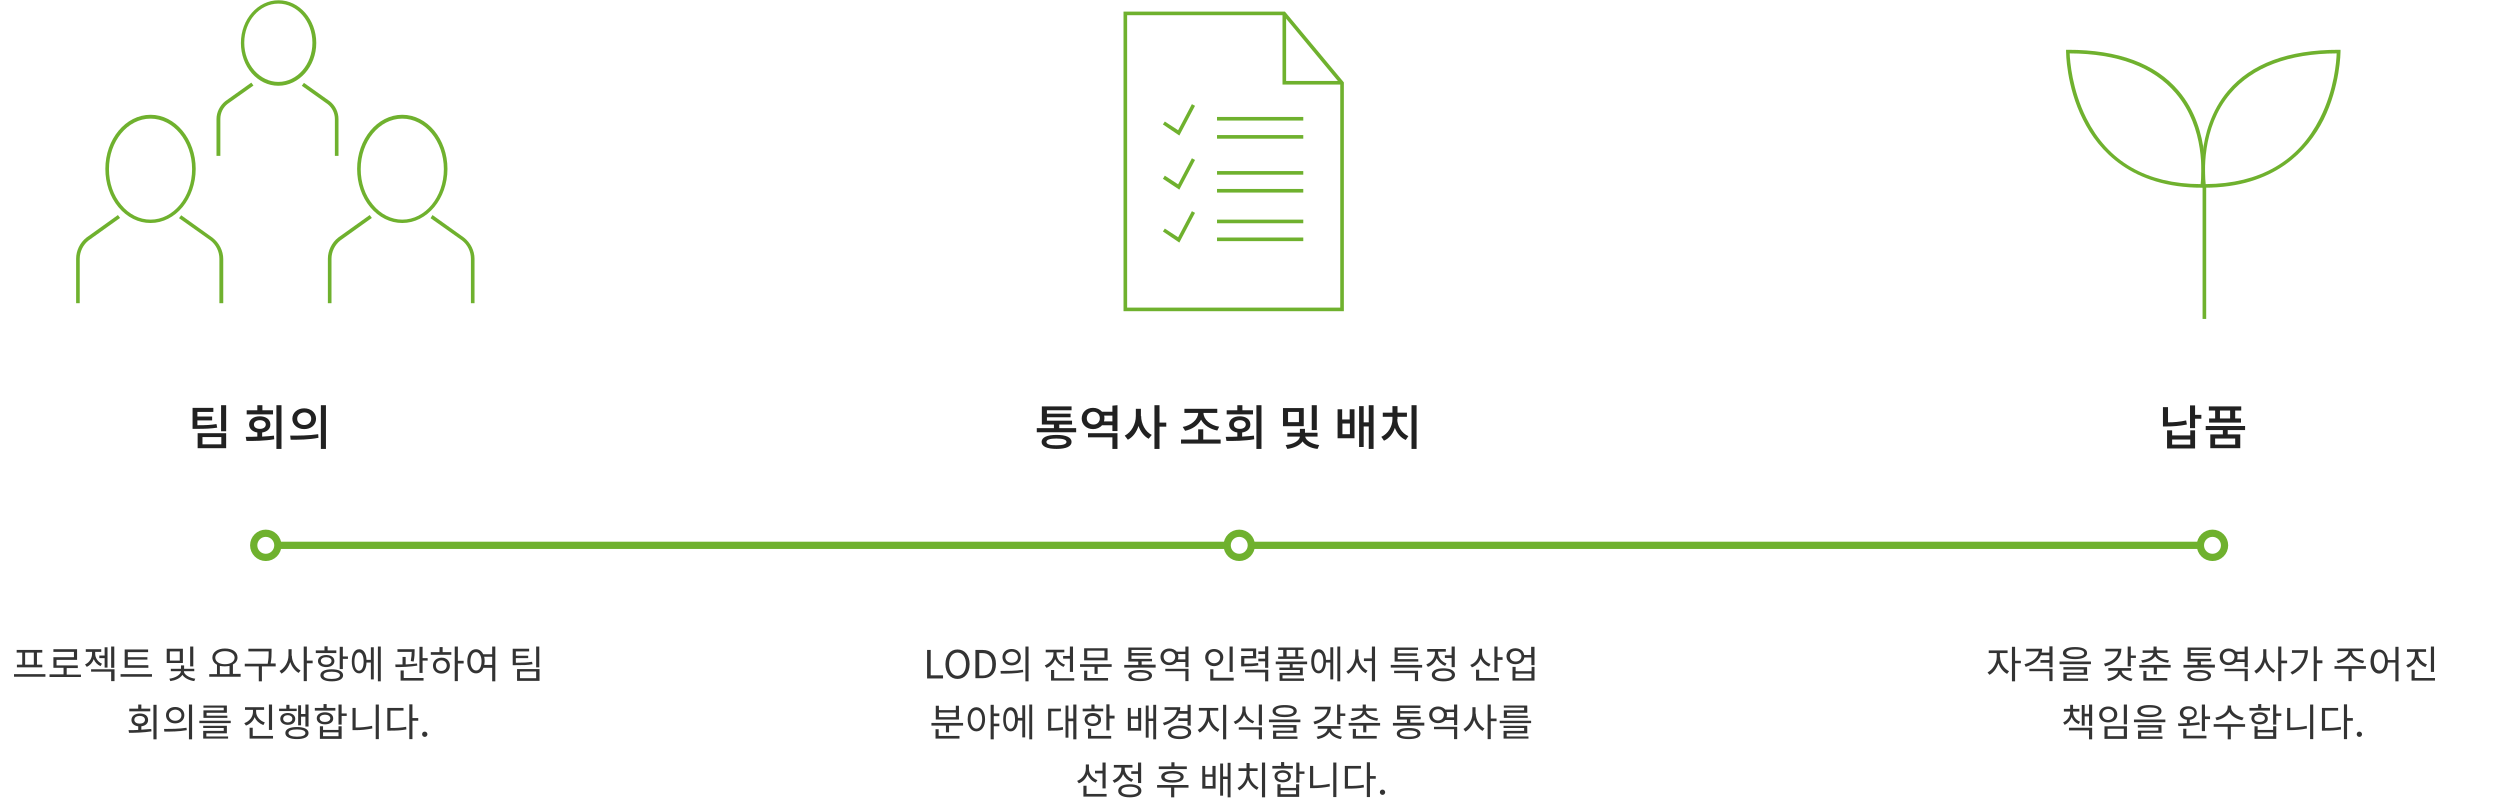 <?xml version="1.0" encoding="UTF-8"?> <!-- Generator: Adobe Illustrator 24.0.3, SVG Export Plug-In . SVG Version: 6.00 Build 0) --> <svg xmlns="http://www.w3.org/2000/svg" xmlns:xlink="http://www.w3.org/1999/xlink" version="1.1" id="Layer_1" x="0px" y="0px" viewBox="0 0 1034.7 334.5" style="enable-background:new 0 0 1034.7 334.5;" xml:space="preserve"> <style type="text/css"> .st0{fill:none;} .st1{fill:#CDCDCD;} .st2{fill:#57B200;} .st3{fill:#212121;} .st4{fill:#9A9B9B;} .st5{fill:#333333;} .st6{fill:none;stroke:#858585;stroke-width:0.5;stroke-miterlimit:10;} .st7{fill:#FFFFFF;} .st8{fill:#6FB12E;} .st9{fill:none;stroke:#6FB12E;stroke-width:3;stroke-miterlimit:10;} </style> <g> <path class="st8" d="M62.3,92.3c-5,0-9.7-2.3-13.3-6.6c-3.5-4.2-5.4-9.8-5.4-15.8c0-12.3,8.4-22.4,18.7-22.4S81,57.6,81,69.9 S72.7,92.3,62.3,92.3z M62.3,49.1c-9.5,0-17.2,9.4-17.2,20.9c0,5.6,1.8,10.9,5.1,14.8c3.2,3.9,7.5,6.1,12.1,6.1 c9.5,0,17.2-9.4,17.2-20.9S71.8,49.1,62.3,49.1z"></path> <path class="st8" d="M33,125.5h-1.5v-18.4c0-3.4,1.6-6.7,4.3-8.8l13-9.3l0.9,1.2l-13,9.3c-2.3,1.8-3.7,4.7-3.7,7.6V125.5z"></path> <path class="st8" d="M92.3,125.5h-1.5v-18.4c0-3-1.4-5.8-3.7-7.6l-13-9.2l0.9-1.2l13,9.3c2.7,2.1,4.4,5.4,4.4,8.8V125.5z"></path> <path class="st8" d="M166.5,92.3c-5,0-9.7-2.3-13.3-6.6c-3.5-4.2-5.4-9.8-5.4-15.8c0-12.3,8.4-22.4,18.7-22.4 c10.3,0,18.7,10,18.7,22.4S176.8,92.3,166.5,92.3z M166.5,49.1c-9.5,0-17.2,9.4-17.2,20.9c0,5.6,1.8,10.9,5.1,14.8 c3.2,3.9,7.6,6.1,12.1,6.1c9.5,0,17.2-9.4,17.2-20.9S176,49.1,166.5,49.1z"></path> <path class="st8" d="M137.2,125.5h-1.5v-18.4c0-3.4,1.6-6.7,4.3-8.8l13-9.3l0.9,1.2l-13,9.3c-2.3,1.8-3.7,4.7-3.7,7.6V125.5z"></path> <path class="st8" d="M196.4,125.5h-1.5v-18.4c0-3-1.4-5.8-3.7-7.6l-13-9.2L179,89l13,9.3c2.7,2.1,4.4,5.4,4.4,8.8V125.5z"></path> <path class="st8" d="M115.2,35.5c-4.2,0-8.1-1.9-11-5.2c-2.9-3.3-4.5-7.8-4.5-12.5c0-9.8,7-17.7,15.6-17.7c8.6,0,15.6,8,15.6,17.7 S123.8,35.5,115.2,35.5z M115.2,1.5c-7.8,0-14.1,7.3-14.1,16.2c0,4.4,1.5,8.4,4.2,11.5c2.7,3,6.2,4.7,9.9,4.7 c7.8,0,14.1-7.3,14.1-16.2S123,1.5,115.2,1.5z"></path> <path class="st8" d="M91.1,64.5h-1.5V49.3c0-2.9,1.4-5.6,3.6-7.4l10.8-7.7l0.9,1.2l-10.7,7.6c-1.9,1.5-3,3.8-3,6.2V64.5z"></path> <path class="st8" d="M140.1,64.5h-1.5V49.3c0-2.4-1.1-4.7-3-6.2l-10.7-7.6l0.9-1.2l10.7,7.6c2.3,1.8,3.6,4.5,3.6,7.4V64.5z"></path> </g> <g> <g> <path class="st3" d="M89.9,177c-2.6,0.4-4.8,0.5-8.7,0.5h-1.5v-8.7h8.6v1.7h-6.6v1.9h6.1v1.6h-6.1v2c3.5,0,5.5-0.1,7.9-0.5 L89.9,177z M81.8,179.3h11.8v6.2H81.8V179.3z M83.8,183.9h7.8v-3h-7.8V183.9z M93.6,167.7v10.8h-2.1v-10.8H93.6z"></path> <path class="st3" d="M108.6,180.7c1.6-0.1,3.3-0.2,4.8-0.4l0.1,1.5c-4,0.7-8.3,0.7-11.5,0.7l-0.3-1.7c1.4,0,3.1,0,4.8-0.1V179 c-2-0.3-3.4-1.6-3.4-3.3c0-2,1.8-3.4,4.4-3.4c2.6,0,4.4,1.3,4.4,3.4c0,1.8-1.3,3-3.4,3.3V180.7z M113,171.5h-10.9v-1.7h4.4v-2.1 h2.1v2.1h4.4V171.5z M107.6,177.5c1.4,0,2.4-0.7,2.4-1.8c0-1.1-1-1.8-2.4-1.8c-1.5,0-2.5,0.7-2.5,1.8 C105.1,176.9,106.1,177.5,107.6,177.5z M116.5,167.7v18.1h-2.1v-18.1H116.5z"></path> <path class="st3" d="M120.1,180.3c3.2,0,7.7,0,11.6-0.6l0.1,1.5c-4,0.8-8.3,0.8-11.5,0.8L120.1,180.3z M130.8,173.3 c0,2.6-2.1,4.3-4.9,4.3s-4.9-1.8-4.9-4.3s2.1-4.3,4.9-4.3S130.8,170.8,130.8,173.3z M123,173.3c0,1.6,1.2,2.6,2.9,2.6 c1.7,0,2.9-1,2.9-2.6c0-1.6-1.2-2.6-2.9-2.6C124.2,170.8,123,171.8,123,173.3z M134.9,167.7v18.1h-2.1v-18.1H134.9z"></path> </g> </g> <circle class="st9" cx="110" cy="225.7" r="5"></circle> <circle class="st9" cx="512.9" cy="225.7" r="5"></circle> <line class="st9" x1="115" y1="225.7" x2="507.9" y2="225.7"></line> <circle class="st9" cx="915.7" cy="225.7" r="5"></circle> <line class="st9" x1="517.8" y1="225.7" x2="910.7" y2="225.7"></line> <g> <path class="st8" d="M556.2,128.8H465V4.8h66.8l24.4,29.3V128.8z M466.5,127.3h88.2V34.7L531.1,6.3h-64.6V127.3z"></path> <polygon class="st8" points="555.5,35 530.8,35 530.8,5.6 532.3,5.6 532.3,33.5 555.5,33.5 "></polygon> <g> <rect x="503.7" y="48.4" class="st8" width="35.7" height="1.5"></rect> <rect x="503.7" y="55.9" class="st8" width="35.7" height="1.5"></rect> <rect x="503.7" y="70.8" class="st8" width="35.7" height="1.5"></rect> <rect x="503.7" y="78.2" class="st8" width="35.7" height="1.5"></rect> <rect x="503.7" y="90.9" class="st8" width="35.7" height="1.5"></rect> <rect x="503.7" y="98.3" class="st8" width="35.7" height="1.5"></rect> </g> <polygon class="st8" points="488.1,56.1 481.3,51.5 482.1,50.3 487.6,53.9 493.3,43.1 494.6,43.8 "></polygon> <polygon class="st8" points="488.1,78.5 481.3,74 482.1,72.7 487.6,76.3 493.3,65.5 494.6,66.2 "></polygon> <polygon class="st8" points="488.1,100.4 481.3,95.8 482.1,94.6 487.6,98.2 493.3,87.4 494.6,88.1 "></polygon> </g> <g> <g> <path class="st5" d="M18.8,279v1.1h-13V279H18.8z M9.1,270.1H6.9V269h10.6v1.1h-2.2v5h2.2v1.1H7v-1.1h2.2V270.1z M14,270.1h-3.6v5 H14V270.1z"></path> <path class="st5" d="M33.5,279.1v1.1h-13v-1.1h5.8v-2.7h-4.2V272h8.5v-2.2h-8.5v-1.1h9.8v4.4h-8.5v2.3h8.8v1.1h-4.6v2.7H33.5z"></path> <path class="st5" d="M41.6,275.7c-1.3-0.6-2.3-1.6-2.8-2.9c-0.5,1.4-1.5,2.6-2.9,3.2l-0.7-1c1.9-0.8,2.9-2.7,2.9-4.4v-0.8h-2.6 v-1.1h6.4v1.1h-2.5v0.8c0,1.6,1,3.3,2.8,4.1L41.6,275.7z M37.7,277h9.7v4.9H46v-3.9h-8.3V277z M43.3,271.3v-3.4h1.2v8.4h-1.2v-3.9 h-2.2v-1.1H43.3z M47.3,267.6v8.8h-1.3v-8.8H47.3z"></path> <path class="st5" d="M62.9,279v1.1h-13V279H62.9z M61.5,276.4h-9.9v-7.6h9.7v1.1h-8.4v2.1H61v1h-8.1v2.3h8.5V276.4z"></path> <path class="st5" d="M75.7,274.4H69v-5.9h6.7V274.4z M76.1,277.8c0,1.4,2.3,2.8,4.7,3.1l-0.4,1c-2.2-0.3-4.1-1.3-4.9-2.6 c-0.9,1.4-2.8,2.3-5,2.6l-0.4-1c2.4-0.3,4.7-1.6,4.8-3.1h-4.2v-1h4.2v-1.4h1.3v1.4h4.2v1H76.1z M74.4,269.6h-4.1v3.8h4.1V269.6z M80,275.8h-1.3v-8.2H80V275.8z"></path> <path class="st5" d="M99.6,279v1.1h-13V279h3.2v-3.9c-1.2-0.6-1.9-1.7-1.9-3c0-2.2,2.2-3.7,5.2-3.7c3.1,0,5.2,1.4,5.2,3.7 c0,1.3-0.7,2.3-1.9,2.9v3.9H99.6z M89.1,272.2c0,1.6,1.6,2.7,4,2.7s4-1.1,4-2.7c0-1.6-1.7-2.7-4-2.7S89.1,270.6,89.1,272.2z M91,279h4v-3.4c-0.6,0.1-1.3,0.2-2,0.2c-0.7,0-1.4-0.1-2-0.2V279z"></path> <path class="st5" d="M114.3,275.8h-5.9v6.2h-1.3v-6.2h-5.8v-1.1h9.5c0.4-2.1,0.4-3.6,0.4-4.9v-0.2h-8.4v-1.1h9.6v1.2 c0,1.3,0,2.9-0.4,4.9h2.1V275.8z"></path> <path class="st5" d="M120.8,271.4c0,2.5,1.6,5.1,3.6,6.1l-0.8,1c-1.5-0.8-2.8-2.5-3.5-4.5c-0.6,2.1-2,3.9-3.6,4.8l-0.8-1.1 c2.1-1.1,3.7-3.8,3.7-6.4v-2.6h1.3V271.4z M129.4,274.5H127v7.4h-1.3v-14.3h1.3v5.8h2.4V274.5z"></path> <path class="st5" d="M139.2,270.3h-8.5v-1.1h3.6v-1.7h1.3v1.7h3.6V270.3z M135,276.1c-2,0-3.4-1-3.4-2.5c0-1.5,1.4-2.5,3.4-2.5 s3.4,1,3.4,2.5C138.4,275.1,137,276.1,135,276.1z M142,279.5c0,1.6-1.8,2.5-4.7,2.5c-2.9,0-4.7-0.9-4.7-2.5c0-1.6,1.8-2.5,4.7-2.5 C140.2,277,142,277.9,142,279.5z M135,275.1c1.3,0,2.2-0.6,2.2-1.6c0-0.9-0.9-1.5-2.2-1.5c-1.3,0-2.2,0.6-2.2,1.5 C132.8,274.5,133.7,275.1,135,275.1z M140.7,279.5c0-0.9-1.3-1.5-3.4-1.5s-3.4,0.5-3.4,1.5s1.3,1.5,3.4,1.5 S140.7,280.4,140.7,279.5z M144,271.6v1.1h-2.1v4.2h-1.3v-9.2h1.3v4H144z"></path> <path class="st5" d="M153.5,267.9h1.2v13.3h-1.2v-7h-1.8c-0.1,2.8-1.3,4.5-3,4.5c-1.9,0-3.1-1.9-3.1-5c0-3.1,1.2-5,3.1-5 c1.7,0,2.9,1.7,3,4.4h1.8V267.9z M150.5,273.8c0-2.3-0.7-3.8-1.9-3.8c-1.2,0-1.9,1.5-1.9,3.8c0,2.4,0.7,3.8,1.9,3.8 C149.8,277.6,150.5,276.1,150.5,273.8z M157.6,267.6V282h-1.2v-14.4H157.6z"></path> <path class="st5" d="M172.7,275.5c-3,0.5-6.4,0.6-9,0.6l-0.1-1.1c0.9,0,2,0,3,0v-3.1h1.3v3.1c1.6-0.1,3.2-0.2,4.7-0.4L172.7,275.5 z M170,273.6c0.3-1.6,0.4-2.9,0.4-3.8h-5.9v-1.1h7.1v0.8c0,0.9,0,2.4-0.4,4.3L170,273.6z M167.1,280.6h8.2v1.1h-9.5v-4.2h1.3 V280.6z M177,272.3v1.1h-2.1v5.1h-1.3v-10.8h1.3v4.7H177z"></path> <path class="st5" d="M183.3,269.9h3.5v1.1h-8.5v-1.1h3.6v-2.1h1.3V269.9z M186.2,275.5c0,2-1.5,3.3-3.5,3.3c-2,0-3.5-1.3-3.5-3.3 c0-1.9,1.5-3.3,3.5-3.3C184.7,272.1,186.2,273.5,186.2,275.5z M184.9,275.5c0-1.3-0.9-2.2-2.3-2.2c-1.3,0-2.2,0.9-2.2,2.2 c0,1.3,0.9,2.2,2.2,2.2C184,277.7,184.9,276.7,184.9,275.5z M191.9,274.6h-2.4v7.3h-1.3v-14.3h1.3v5.9h2.4V274.6z"></path> <path class="st5" d="M205,267.6V282h-1.3v-5.6h-3.6c-0.6,1.5-1.7,2.3-3.1,2.3c-2.1,0-3.6-2-3.6-5c0-3.1,1.5-5,3.6-5 c1.3,0,2.4,0.8,3,2.1h3.7v-3.2H205z M199.3,273.7c0-2.3-1-3.8-2.3-3.8c-1.4,0-2.3,1.5-2.3,3.8c0,2.3,1,3.8,2.3,3.8 C198.4,277.6,199.3,276,199.3,273.7z M203.7,275.3v-3.5h-3.3c0.1,0.6,0.2,1.2,0.2,1.8c0,0.6-0.1,1.1-0.2,1.6H203.7z"></path> <path class="st5" d="M220.4,274.9c-2.1,0.4-3.8,0.4-7,0.4h-1.2v-6.8h6.8v1.1h-5.5v1.8h5.1v1h-5.1v1.9c3,0,4.7-0.1,6.7-0.4 L220.4,274.9z M214,276.9h9.3v4.9H214V276.9z M215.2,280.7h6.7v-2.8h-6.7V280.7z M223.2,267.6v8.6h-1.3v-8.6H223.2z"></path> <path class="st5" d="M58.5,302c1.4-0.1,2.8-0.2,4.1-0.3l0.1,1c-3.2,0.5-6.7,0.6-9.3,0.6l-0.2-1.1c1.2,0,2.6,0,4-0.1v-1.5 c-1.7-0.2-2.8-1.2-2.8-2.6c0-1.6,1.4-2.7,3.5-2.7s3.4,1,3.4,2.7c0,1.4-1.1,2.4-2.8,2.6V302z M62.2,294.4h-8.7v-1.1h3.7v-1.7h1.3 v1.7h3.7V294.4z M57.8,299.5c1.3,0,2.2-0.6,2.2-1.6c0-1-0.9-1.6-2.2-1.6c-1.3,0-2.2,0.6-2.2,1.6C55.6,298.9,56.5,299.5,57.8,299.5 z M64.8,291.6V306h-1.3v-14.3H64.8z"></path> <path class="st5" d="M67.9,301.7c2.6,0,6.2,0,9.3-0.5l0.1,1c-3.2,0.6-6.7,0.6-9.3,0.6L67.9,301.7z M76.3,296c0,2-1.6,3.4-3.8,3.4 c-2.2,0-3.8-1.4-3.8-3.4c0-2,1.6-3.4,3.8-3.4C74.7,292.6,76.3,294,76.3,296z M69.9,296c0,1.3,1.1,2.3,2.6,2.3 c1.5,0,2.6-0.9,2.6-2.3c0-1.3-1.1-2.3-2.6-2.3C71,293.8,69.9,294.7,69.9,296z M79.5,291.6V306h-1.3v-14.4H79.5z"></path> <path class="st5" d="M95.5,298.3v1h-13v-1H95.5z M85.4,304.8h9v0.9H84.1v-3.2h8.5v-1.2h-8.5v-0.9h9.8v3.1h-8.5V304.8z M92.6,292.9 h-8.4V292h9.7v3h-8.4v1.2h8.6v0.9h-9.9v-3.1h8.4V292.9z"></path> <path class="st5" d="M109,300.1c-1.6-0.6-3-1.8-3.6-3.3c-0.6,1.6-1.9,2.9-3.6,3.5l-0.7-1c2.2-0.8,3.6-2.6,3.6-4.7v-0.8h-3.3v-1.1 h7.9v1.1H106v0.8c0,1.9,1.5,3.7,3.6,4.4L109,300.1z M113,304.6v1.1h-9.7v-4.5h1.3v3.4H113z M112.6,302.1h-1.3v-10.5h1.3V302.1z"></path> <path class="st5" d="M122.8,294.3h-7.3v-1h3v-1.6h1.3v1.6h3V294.3z M119.1,300c-1.8,0-3.1-1-3.1-2.5c0-1.5,1.3-2.4,3.1-2.4 s3.1,1,3.1,2.4C122.2,299.1,120.9,300,119.1,300z M119.1,299c1.1,0,1.9-0.6,1.9-1.5c0-0.9-0.8-1.5-1.9-1.5c-1.1,0-1.9,0.6-1.9,1.5 C117.2,298.4,118,299,119.1,299z M127.7,303.4c0,1.6-1.8,2.5-4.8,2.5s-4.8-0.9-4.8-2.5c0-1.6,1.8-2.5,4.8-2.5 S127.7,301.8,127.7,303.4z M126.4,303.4c0-1-1.3-1.5-3.5-1.5c-2.2,0-3.5,0.5-3.5,1.5c0,0.9,1.3,1.5,3.5,1.5 C125.1,304.9,126.4,304.4,126.4,303.4z M124.6,300.2h-1.2v-8.3h1.2v3.6h1.8v-3.9h1.3v9.1h-1.3v-4.1h-1.8V300.2z"></path> <path class="st5" d="M138.8,294.1h-8.5v-1.1h3.6v-1.6h1.3v1.6h3.6V294.1z M134.5,299.8c-2,0-3.4-1-3.4-2.5c0-1.5,1.4-2.5,3.4-2.5 s3.4,1,3.4,2.5C138,298.8,136.6,299.8,134.5,299.8z M134.5,298.8c1.3,0,2.2-0.6,2.2-1.5c0-0.9-0.9-1.5-2.2-1.5s-2.2,0.6-2.2,1.5 C132.4,298.3,133.2,298.8,134.5,298.8z M140.1,300.6h1.3v5.2h-9v-5.2h1.3v1.5h6.4V300.6z M140.1,303.1h-6.4v1.6h6.4V303.1z M143.5,296.3h-2.1v3.6h-1.3v-8.3h1.3v3.7h2.1V296.3z"></path> <path class="st5" d="M147.2,301.1c2.2,0,4.4-0.2,6.8-0.7l0.1,1.1c-2.5,0.5-4.8,0.7-7,0.7h-1.2V293h1.3V301.1z M156.8,291.6v14.3 h-1.3v-14.3H156.8z"></path> <path class="st5" d="M161.6,301.3c2.5,0,4.4-0.1,6.5-0.5l0.1,1.1c-2.2,0.4-4.1,0.5-6.8,0.5h-1.1V293h6.7v1.1h-5.4V301.3z M173.1,298.3h-2.4v7.6h-1.3v-14.4h1.3v5.7h2.4V298.3z"></path> <path class="st5" d="M174.7,303.9c0-0.7,0.5-1.1,1.1-1.1s1.1,0.5,1.1,1.1s-0.5,1.1-1.1,1.1S174.7,304.5,174.7,303.9z"></path> </g> </g> <g> <g> <path class="st3" d="M445.4,177.2v1.7h-16.3v-1.7h7.1v-1.5h-5v-7.5h12.3v1.6h-10.2v1.4h9.8v1.5h-9.8v1.4h10.4v1.6h-5.3v1.5H445.4z M443.5,182.9c0,1.9-2.3,2.9-6.2,2.9c-3.9,0-6.2-1-6.2-2.9c0-1.9,2.3-2.9,6.2-2.9C441.2,180,443.5,181,443.5,182.9z M441.4,182.9 c0-0.9-1.4-1.4-4.2-1.4c-2.7,0-4.1,0.5-4.1,1.4c0,1,1.4,1.4,4.1,1.4C440,184.3,441.4,183.8,441.4,182.9z"></path> <path class="st3" d="M462.5,167.7v10.7h-2.1V176h-4.3c-0.8,1-2.2,1.6-3.7,1.6c-2.7,0-4.7-1.8-4.7-4.4c0-2.6,2-4.4,4.7-4.4 c1.5,0,2.8,0.6,3.7,1.6h4.3v-2.5L462.5,167.7z M455.2,173.1c0-1.6-1.2-2.7-2.7-2.7c-1.6,0-2.7,1.1-2.7,2.7s1.2,2.6,2.7,2.6 C454,175.8,455.2,174.7,455.2,173.1z M450.3,179.3h12.2v6.5h-2.1V181h-10.1V179.3z M460.4,174.3V172H457c0.1,0.4,0.1,0.7,0.1,1.2 c0,0.4-0.1,0.8-0.2,1.2H460.4z"></path> <path class="st3" d="M472.3,172.2c0,3.2,1.7,6.5,4.4,7.8l-1.3,1.6c-1.9-1-3.4-3-4.2-5.3c-0.8,2.5-2.3,4.6-4.4,5.7l-1.3-1.7 c2.8-1.4,4.6-4.8,4.6-8.1v-3h2.1V172.2z M482.7,176.6h-2.8v9.2h-2.1v-18.1h2.1v7.2h2.8V176.6z"></path> <path class="st3" d="M505.2,181.9v1.7h-16.4v-1.7h7.1v-4.2h2.1v4.2H505.2z M489.5,176.7c3.5-0.6,6.4-3.1,6.4-5.8v0h-5.7v-1.7h13.6 v1.7h-5.7v0c0,2.7,2.9,5.2,6.5,5.7l-0.8,1.6c-3-0.6-5.5-2.2-6.7-4.5c-1.2,2.3-3.7,4-6.6,4.6L489.5,176.7z"></path> <path class="st3" d="M514.2,180.7c1.6-0.1,3.3-0.2,4.8-0.4l0.1,1.5c-4,0.7-8.3,0.7-11.5,0.7l-0.3-1.7c1.4,0,3.1,0,4.8-0.1V179 c-2-0.3-3.4-1.6-3.4-3.3c0-2,1.8-3.4,4.4-3.4c2.6,0,4.4,1.3,4.4,3.4c0,1.8-1.3,3-3.4,3.3V180.7z M518.6,171.5h-10.9v-1.7h4.4v-2.1 h2.1v2.1h4.4V171.5z M513.2,177.5c1.4,0,2.4-0.7,2.4-1.8c0-1.1-1-1.8-2.4-1.8c-1.5,0-2.5,0.7-2.5,1.8 C510.7,176.9,511.7,177.5,513.2,177.5z M522.1,167.7v18.1H520v-18.1H522.1z"></path> <path class="st3" d="M539.6,176.4h-8.6v-7.5h8.6V176.4z M540.2,180.7c0.2,1.5,2.5,3.1,5.8,3.5l-0.7,1.6c-2.9-0.3-5.1-1.5-6.2-3.1 c-1.1,1.6-3.4,2.7-6.3,3.1l-0.7-1.6c3.4-0.3,5.7-1.9,5.9-3.5h-5.2v-1.6h5.2v-1.6h2.1v1.6h5.2v1.6H540.2z M537.6,170.5h-4.5v4.2 h4.5V170.5z M545,178h-2.1v-10.3h2.1V178z"></path> <path class="st3" d="M558.7,169.4h1.9v12h-7v-12h1.9v4.2h3.1V169.4z M558.7,175.3h-3.1v4.4h3.1V175.3z M568.5,167.7v18.1h-2v-9.3 h-2.1v8.5h-1.9v-16.9h1.9v6.7h2.1v-7.1L568.5,167.7z"></path> <path class="st3" d="M578.3,173.5c0,2.8,1.8,5.8,4.6,7l-1.1,1.6c-2.1-0.9-3.6-2.8-4.5-5c-0.8,2.4-2.4,4.4-4.5,5.3l-1.1-1.6 c2.8-1.3,4.6-4.3,4.6-7.3v-1h-4v-1.7h4v-2.7h2.1v2.7h3.9v1.7h-3.9V173.5z M586.3,167.7v18.1h-2.1v-18.1H586.3z"></path> </g> </g> <g> <g> <path class="st5" d="M383.7,269h1.5v10.5h5.1v1.3h-6.6V269z"></path> <path class="st5" d="M391.3,274.9c0-3.8,2.1-6.1,5-6.1s5,2.3,5,6.1s-2.1,6.1-5,6.1S391.3,278.6,391.3,274.9z M399.8,274.9 c0-2.9-1.4-4.8-3.5-4.8c-2.1,0-3.5,1.8-3.5,4.8c0,2.9,1.4,4.8,3.5,4.8C398.4,279.7,399.8,277.8,399.8,274.9z"></path> <path class="st5" d="M403.8,269h2.9c3.6,0,5.5,2.1,5.5,5.8c0,3.7-1.9,5.9-5.5,5.9h-3V269z M406.6,279.6c2.8,0,4.1-1.7,4.1-4.7 c0-3-1.4-4.6-4.1-4.6h-1.3v9.3H406.6z"></path> <path class="st5" d="M414.1,277.7c2.6,0,6.2,0,9.3-0.5l0.1,1c-3.2,0.6-6.7,0.6-9.3,0.6L414.1,277.7z M422.5,272 c0,2-1.6,3.4-3.8,3.4c-2.2,0-3.8-1.4-3.8-3.4c0-2,1.6-3.4,3.8-3.4C420.9,268.6,422.5,270,422.5,272z M416.1,272 c0,1.3,1.1,2.3,2.6,2.3c1.5,0,2.6-0.9,2.6-2.3c0-1.3-1.1-2.3-2.6-2.3C417.2,269.8,416.1,270.7,416.1,272z M425.7,267.6V282h-1.3 v-14.4H425.7z"></path> <path class="st5" d="M440.2,276c-1.6-0.6-2.8-1.8-3.5-3.2c-0.6,1.6-1.9,3-3.6,3.6l-0.7-1c2.1-0.8,3.6-2.7,3.6-4.7v-0.7h-3.2v-1.1 h7.7v1.1h-3.2v0.7c0,1.9,1.4,3.7,3.5,4.4L440.2,276z M444.6,280.6v1.1H435v-4.4h1.3v3.4H444.6z M442.8,271.6v-4h1.3v10.5h-1.3 v-5.5H440v-1.1H442.8z"></path> <path class="st5" d="M460.1,274.9v1.1h-5.8v2.9H453V276h-6v-1.1H460.1z M450,280.6h8.6v1.1h-9.9v-4.1h1.3V280.6z M458.4,273.3 h-9.7v-5h9.7V273.3z M457.1,269.3H450v2.9h7.1V269.3z"></path> <path class="st5" d="M478.3,275.2v1.1h-13v-1.1h5.8v-1.4h-4.1V268h9.7v1h-8.4v1.3h8v1h-8v1.4h8.5v1h-4.3v1.4H478.3z M476.8,279.6 c0,1.5-1.8,2.3-4.9,2.3s-4.9-0.8-4.9-2.3c0-1.5,1.8-2.3,4.9-2.3S476.8,278.1,476.8,279.6z M475.5,279.6c0-0.8-1.3-1.3-3.6-1.3 c-2.3,0-3.6,0.5-3.6,1.3c0,0.9,1.3,1.3,3.6,1.3C474.2,280.9,475.5,280.5,475.5,279.6z"></path> <path class="st5" d="M491.9,267.6v8.5h-1.3V274H487c-0.7,0.8-1.7,1.3-3,1.3c-2.1,0-3.7-1.4-3.7-3.5c0-2,1.6-3.4,3.7-3.4 c1.2,0,2.3,0.5,3,1.3h3.6v-2.1L491.9,267.6z M486.4,271.8c0-1.3-1-2.3-2.4-2.3c-1.4,0-2.4,1-2.4,2.3c0,1.4,1,2.4,2.4,2.4 C485.4,274.2,486.4,273.2,486.4,271.8z M482.3,276.8h9.6v5.1h-1.3v-4.1h-8.3V276.8z M490.6,272.9v-2.2h-3.1 c0.1,0.3,0.2,0.7,0.2,1.1c0,0.4-0.1,0.8-0.2,1.1H490.6z"></path> <path class="st5" d="M502.5,275.7c-2.1,0-3.7-1.5-3.7-3.6c0-2.1,1.6-3.5,3.7-3.5c2.1,0,3.8,1.5,3.8,3.5 C506.2,274.2,504.6,275.7,502.5,275.7z M502.5,274.5c1.4,0,2.5-1,2.5-2.4c0-1.4-1.1-2.4-2.5-2.4c-1.4,0-2.4,1-2.4,2.4 C500,273.5,501.1,274.5,502.5,274.5z M510.6,280.6v1.1h-9.7V277h1.3v3.5H510.6z M510.2,278.1h-1.3v-10.5h1.3V278.1z"></path> <path class="st5" d="M520.8,275.4c-1.8,0.3-3.2,0.4-6.1,0.4h-1v-4.3h4.9v-2h-4.9v-1.1h6.2v4.1H515v2.2c2.7,0,4-0.1,5.7-0.3 L520.8,275.4z M515.3,277.2h9.6v4.8h-1.3v-3.7h-8.3V277.2z M524.9,267.6v8.8h-1.3v-2.7h-2.8v-1.1h2.8v-1.9h-2.8v-1.1h2.8v-2.1 H524.9z"></path> <path class="st5" d="M535,274.9v1.4h4.2v3.2h-8.4v1.3h8.9v1h-10.1v-3.3h8.4v-1.2h-8.5v-1h4.3v-1.4h-5.8v-1.1h13v1.1H535z M531.2,269H529v-1h10.5v1h-2.2v2.7h2.1v1h-10.4v-1h2.1V269z M536.1,269h-3.6v2.7h3.6V269z"></path> <path class="st5" d="M550.6,267.9h1.2v13.3h-1.2v-7h-1.8c-0.1,2.8-1.3,4.5-3,4.5c-1.9,0-3.1-1.9-3.1-5c0-3.1,1.2-5,3.1-5 c1.7,0,2.9,1.7,3,4.4h1.8V267.9z M547.7,273.8c0-2.3-0.7-3.8-1.9-3.8c-1.2,0-1.9,1.5-1.9,3.8c0,2.4,0.7,3.8,1.9,3.8 C546.9,277.6,547.7,276.1,547.7,273.8z M554.7,267.6V282h-1.2v-14.4H554.7z"></path> <path class="st5" d="M562.3,271.4c0,2.6,1.6,5.2,3.7,6.2l-0.8,1c-1.6-0.8-2.9-2.5-3.6-4.5c-0.6,2.1-2,3.9-3.6,4.8l-0.8-1 c2.1-1,3.7-3.8,3.7-6.5v-2.6h1.3V271.4z M569.1,267.6V282h-1.3v-8.4h-3.3v-1.1h3.3v-4.9H569.1z"></path> <path class="st5" d="M588.6,275.2v1.1h-13v-1.1H588.6z M577,277.6h9.9v4.3h-1.3v-3.3H577V277.6z M587,273.8h-9.8V268h9.7v1h-8.4 v1.4h8v1h-8v1.4h8.5V273.8z"></path> <path class="st5" d="M598.1,275.6c-1.6-0.6-2.8-1.8-3.5-3.2c-0.6,1.7-1.9,3-3.6,3.6l-0.7-1c2.1-0.8,3.6-2.7,3.6-4.8v-0.5h-3.2 v-1.1h7.7v1.1h-3.2v0.5c0,1.8,1.4,3.7,3.5,4.4L598.1,275.6z M602.2,279.3c0,1.7-1.8,2.7-4.8,2.7s-4.8-1-4.8-2.7 c0-1.7,1.8-2.7,4.8-2.7S602.2,277.6,602.2,279.3z M600.9,279.3c0-1-1.3-1.7-3.5-1.7s-3.5,0.6-3.5,1.7c0,1,1.3,1.6,3.5,1.6 S600.9,280.3,600.9,279.3z M600.8,271.3v-3.7h1.3v8.5h-1.3v-3.8H598v-1.1H600.8z"></path> <path class="st5" d="M616.3,275.9c-1.6-0.6-2.9-1.8-3.5-3.3c-0.6,1.7-1.9,3-3.6,3.6l-0.7-1c2.2-0.8,3.6-2.7,3.6-4.9v-1.8h1.3v1.8 c0,2,1.4,3.8,3.5,4.5L616.3,275.9z M612.2,280.6h8.2v1.1h-9.5v-4.5h1.3V280.6z M621.9,272v1.1h-2.1v5.1h-1.3v-10.6h1.3v4.4H621.9z "></path> <path class="st5" d="M635.1,267.6v7.7h-1.3v-3.2h-2.9c-0.3,1.7-1.7,2.8-3.7,2.8c-2.1,0-3.7-1.3-3.7-3.3c0-2,1.6-3.3,3.7-3.3 c1.9,0,3.4,1.1,3.6,2.8h2.9v-3.4H635.1z M629.7,271.6c0-1.3-1-2.2-2.4-2.2s-2.4,0.9-2.4,2.2s1,2.2,2.4,2.2 S629.7,272.9,629.7,271.6z M633.8,276h1.3v5.7H626V276h1.3v1.8h6.6V276z M633.8,278.8h-6.6v1.9h6.6V278.8z"></path> <path class="st5" d="M398.6,299.2v1.1h-5.8v2.8h-1.3v-2.8h-6v-1.1H398.6z M388.5,304.6h8.6v1.1h-9.9v-3.9h1.3V304.6z M396.9,297.8 h-9.6v-5.7h1.3v1.8h7v-1.8h1.3V297.8z M395.6,294.9h-7v1.9h7V294.9z"></path> <path class="st5" d="M407.7,297.7c0,3.1-1.5,5-3.6,5c-2.1,0-3.6-2-3.6-5c0-3,1.5-5,3.6-5C406.2,292.7,407.7,294.7,407.7,297.7z M406.5,297.7c0-2.3-1-3.8-2.4-3.8c-1.4,0-2.4,1.5-2.4,3.8c0,2.3,1,3.9,2.4,3.9C405.5,301.6,406.5,300,406.5,297.7z M411.3,296.3 v3.2h2.3v1.1h-2.3v5.4H410v-14.3h1.3v3.6h2.3v1.1H411.3z"></path> <path class="st5" d="M423.1,291.9h1.2v13.3h-1.2v-7h-1.8c-0.1,2.8-1.3,4.5-3,4.5c-1.9,0-3.1-1.9-3.1-5c0-3.1,1.2-5,3.1-5 c1.7,0,2.9,1.7,3,4.4h1.8V291.9z M420.1,297.8c0-2.3-0.7-3.8-1.9-3.8c-1.2,0-1.9,1.5-1.9,3.8c0,2.4,0.7,3.8,1.9,3.8 C419.4,301.6,420.1,300.1,420.1,297.8z M427.2,291.6V306H426v-14.4H427.2z"></path> <path class="st5" d="M435.1,301.3c1.9,0,3.3-0.1,4.8-0.4l0.1,1.1c-1.7,0.4-3.2,0.4-5.3,0.4h-0.9v-9.1h5.3v1.1h-4V301.3z M445.5,291.6V306h-1.3v-7.5h-2v6.8H441v-13.3h1.2v5.4h2v-5.8H445.5z"></path> <path class="st5" d="M456.6,294.4h-8.5v-1.1h3.6v-1.7h1.3v1.7h3.6V294.4z M452.3,300.5c-2,0-3.4-1.1-3.4-2.7 c0-1.6,1.4-2.7,3.4-2.7c2,0,3.4,1.1,3.4,2.7C455.8,299.5,454.3,300.5,452.3,300.5z M452.3,299.5c1.3,0,2.2-0.6,2.2-1.6 c0-1-0.9-1.6-2.2-1.6c-1.3,0-2.2,0.6-2.2,1.6C450.1,298.9,451,299.5,452.3,299.5z M451.6,304.6h8.3v1.1h-9.6v-4.1h1.3V304.6z M461.3,296.3v1.1h-2.1v4.9h-1.3v-10.8h1.3v4.7H461.3z"></path> <path class="st5" d="M471.1,293h1.2v9.4h-5.5V293h1.2v3.5h3V293z M471.1,297.5h-3v3.8h3V297.5z M478.5,291.6V306h-1.2v-7.6h-1.9 v6.9h-1.2v-13.3h1.2v5.4h1.9v-5.7H478.5z"></path> <path class="st5" d="M488,295.3c-0.9,2.3-3.1,4-6.2,4.9l-0.5-1c3.4-1,5.6-2.9,5.8-5.4H482v-1.1h6.5c0,0.5-0.1,1.1-0.2,1.6h3.2 v-2.6h1.3v8.6h-1.3v-1.9h-3.8v-1.1h3.8v-1.9H488z M493,303.1c0,1.7-1.9,2.8-4.8,2.8c-2.9,0-4.8-1-4.8-2.8s1.9-2.8,4.8-2.8 C491.1,300.3,493,301.4,493,303.1z M491.7,303.1c0-1.1-1.3-1.7-3.5-1.7s-3.5,0.7-3.5,1.7c0,1.1,1.3,1.7,3.5,1.7 S491.7,304.2,491.7,303.1z"></path> <path class="st5" d="M500.9,296c0,2.4,1.7,4.9,3.8,5.8l-0.7,1.1c-1.7-0.8-3.1-2.4-3.8-4.4c-0.7,2.1-2.1,3.9-3.7,4.7l-0.8-1.1 c2.1-1,3.8-3.7,3.8-6.2v-1.8h-3.3v-1.1h8v1.1h-3.4V296z M507.5,291.6V306h-1.3v-14.3H507.5z"></path> <path class="st5" d="M518.5,299.4c-1.6-0.6-2.9-1.8-3.6-3.4c-0.6,1.7-1.9,3-3.6,3.7l-0.7-1c2.2-0.8,3.6-2.8,3.6-4.9v-1.4h1.3v1.4 c0,2.1,1.5,3.9,3.6,4.7L518.5,299.4z M512.7,301h9.6v5H521V302h-8.3V301z M522.3,291.6v8.6H521v-8.6H522.3z"></path> <path class="st5" d="M538.2,297.8v1.1h-13v-1.1H538.2z M526.7,294.3c0-1.6,1.9-2.5,5-2.5c3.2,0,5,0.9,5,2.5c0,1.6-1.9,2.5-5,2.5 C528.6,296.8,526.7,295.9,526.7,294.3z M528.1,304.8h8.9v1h-10.1v-3.4h8.4v-1.3h-8.5v-1h9.8v3.2h-8.4V304.8z M528,294.3 c0,1,1.3,1.5,3.7,1.5c2.4,0,3.7-0.5,3.7-1.5c0-1-1.3-1.5-3.7-1.5C529.4,292.8,528,293.4,528,294.3z"></path> <path class="st5" d="M550.8,292.5c0,3.6-2.5,6.2-6.7,7.3l-0.5-1.1c3.6-0.9,5.6-2.8,5.8-5.1h-5.2v-1.1H550.8z M550.9,301.6 c0.1,1.6,2.2,3,4.5,3.3l-0.5,1c-2.1-0.4-3.9-1.4-4.7-2.9c-0.8,1.5-2.7,2.5-4.8,2.9l-0.5-1c2.4-0.4,4.4-1.7,4.5-3.3h-4v-1.1h9.4 v1.1H550.9z M556.8,295.2v1.1h-2.1v3.5h-1.3v-8.2h1.3v3.7H556.8z"></path> <path class="st5" d="M571.2,299.2v1.1h-5.7v2.8h-1.3v-2.8h-6v-1.1H571.2z M559,297.3c2.7-0.3,4.9-1.4,5-3.1h-4.5v-1h4.5v-1.6h1.3 v1.6h4.5v1h-4.4c0.1,1.7,2.3,2.8,5,3.1l-0.4,1c-2.4-0.3-4.4-1.2-5.3-2.7c-0.9,1.5-2.9,2.4-5.3,2.7L559,297.3z M561.2,304.6h8.6 v1.1h-9.9v-4h1.3V304.6z"></path> <path class="st5" d="M589.5,299.2v1.1h-13v-1.1h5.8v-1.4h-4.1V292h9.7v1h-8.4v1.3h8v1h-8v1.4h8.5v1h-4.3v1.4H589.5z M587.9,303.6 c0,1.5-1.8,2.3-4.9,2.3c-3.1,0-4.9-0.8-4.9-2.3c0-1.5,1.8-2.3,4.9-2.3C586.2,301.3,587.9,302.1,587.9,303.6z M586.6,303.6 c0-0.8-1.3-1.3-3.6-1.3c-2.3,0-3.6,0.5-3.6,1.3c0,0.9,1.3,1.3,3.6,1.3C585.4,304.9,586.6,304.5,586.6,303.6z"></path> <path class="st5" d="M603.1,291.6v8.5h-1.3V298h-3.6c-0.7,0.8-1.7,1.3-3,1.3c-2.1,0-3.7-1.4-3.7-3.5c0-2,1.6-3.4,3.7-3.4 c1.2,0,2.3,0.5,3,1.3h3.6v-2.1L603.1,291.6z M597.6,295.8c0-1.3-1-2.3-2.4-2.3c-1.4,0-2.4,1-2.4,2.3c0,1.4,1,2.4,2.4,2.4 C596.6,298.2,597.6,297.2,597.6,295.8z M593.5,300.8h9.6v5.1h-1.3v-4.1h-8.3V300.8z M601.8,296.9v-2.2h-3.1 c0.1,0.3,0.2,0.7,0.2,1.1c0,0.4-0.1,0.8-0.2,1.1H601.8z"></path> <path class="st5" d="M610.8,295.4c0,2.5,1.6,5.1,3.6,6.1l-0.8,1c-1.5-0.8-2.8-2.5-3.5-4.5c-0.6,2.1-2,3.9-3.6,4.8l-0.8-1.1 c2.1-1.1,3.7-3.8,3.7-6.4v-2.6h1.3V295.4z M619.4,298.5H617v7.4h-1.3v-14.3h1.3v5.8h2.4V298.5z"></path> <path class="st5" d="M633.7,298.3v1h-13v-1H633.7z M623.6,304.8h9v0.9h-10.3v-3.2h8.5v-1.2h-8.5v-0.9h9.8v3.1h-8.5V304.8z M630.8,292.9h-8.4V292h9.7v3h-8.4v1.2h8.6v0.9h-9.9v-3.1h8.4V292.9z"></path> <path class="st5" d="M453.5,323.9c-1.6-0.6-2.8-1.9-3.4-3.4c-0.6,1.7-1.9,3.1-3.6,3.7l-0.7-1c2.1-0.8,3.6-2.8,3.6-5v-1.8h1.3v1.8 c0,2,1.4,3.9,3.5,4.7L453.5,323.9z M458,328.6v1.1h-9.6v-4.5h1.3v3.4H458z M456.3,320.1h-3.1V319h3.1v-3.4h1.3v10.7h-1.3V320.1z"></path> <path class="st5" d="M468.3,323.6c-1.6-0.6-2.8-1.8-3.5-3.2c-0.6,1.7-1.9,3-3.6,3.6l-0.7-1c2.1-0.8,3.6-2.7,3.6-4.8v-0.5H461v-1.1 h7.7v1.1h-3.2v0.5c0,1.8,1.4,3.7,3.5,4.4L468.3,323.6z M472.4,327.3c0,1.7-1.8,2.7-4.8,2.7s-4.8-1-4.8-2.7c0-1.7,1.8-2.7,4.8-2.7 S472.4,325.6,472.4,327.3z M471.1,327.3c0-1-1.3-1.7-3.5-1.7c-2.2,0-3.5,0.6-3.5,1.7c0,1,1.3,1.6,3.5,1.6 C469.8,328.9,471.1,328.3,471.1,327.3z M471,319.3v-3.7h1.3v8.5H471v-3.8h-2.8v-1.1H471z"></path> <path class="st5" d="M491.9,326H486v4h-1.3v-4h-5.8v-1.1h13V326z M491.1,318.3h-11.5v-1.1h5.2v-1.7h1.3v1.7h5.1V318.3z M485.3,319.1c2.9,0,4.6,0.9,4.6,2.4s-1.7,2.4-4.6,2.4c-2.9,0-4.7-0.8-4.7-2.4S482.4,319.1,485.3,319.1z M485.3,320.1 c-2.1,0-3.3,0.5-3.3,1.4s1.2,1.4,3.3,1.4s3.3-0.5,3.3-1.4S487.4,320.1,485.3,320.1z"></path> <path class="st5" d="M501.9,317h1.2v9.4h-5.5V317h1.2v3.5h3V317z M501.9,321.5h-3v3.8h3V321.5z M509.3,315.6V330h-1.2v-7.6h-1.9 v6.9h-1.2v-13.3h1.2v5.4h1.9v-5.7H509.3z"></path> <path class="st5" d="M517.1,320.2c0,2.4,1.6,4.7,3.8,5.7l-0.7,1c-1.6-0.8-3-2.3-3.7-4.2c-0.6,2-2,3.6-3.6,4.4l-0.7-1 c2.1-1,3.7-3.4,3.7-5.9v-1.1h-3.3v-1.1h3.3v-2.2h1.3v2.2h3.3v1.1h-3.3V320.2z M523.6,315.6v14.4h-1.3v-14.4H523.6z"></path> <path class="st5" d="M535.1,318.1h-8.5v-1.1h3.6v-1.6h1.3v1.6h3.6V318.1z M530.9,323.8c-2,0-3.4-1-3.4-2.5c0-1.5,1.4-2.5,3.4-2.5 s3.4,1,3.4,2.5C534.3,322.8,532.9,323.8,530.9,323.8z M530.9,322.8c1.3,0,2.2-0.6,2.2-1.5c0-0.9-0.9-1.5-2.2-1.5s-2.2,0.6-2.2,1.5 C528.7,322.3,529.5,322.8,530.9,322.8z M536.4,324.6h1.3v5.2h-9v-5.2h1.3v1.5h6.4V324.6z M536.4,327.1H530v1.6h6.4V327.1z M539.9,320.3h-2.1v3.6h-1.3v-8.3h1.3v3.7h2.1V320.3z"></path> <path class="st5" d="M543.5,325.1c2.2,0,4.4-0.2,6.8-0.7l0.1,1.1c-2.5,0.5-4.8,0.7-7,0.7h-1.2V317h1.3V325.1z M553.1,315.6v14.3 h-1.3v-14.3H553.1z"></path> <path class="st5" d="M557.9,325.3c2.5,0,4.4-0.1,6.5-0.5l0.1,1.1c-2.2,0.4-4.1,0.5-6.8,0.5h-1.1V317h6.7v1.1h-5.4V325.3z M569.4,322.3h-2.4v7.6h-1.3v-14.4h1.3v5.7h2.4V322.3z"></path> <path class="st5" d="M571.1,327.9c0-0.7,0.5-1.1,1.1-1.1s1.1,0.5,1.1,1.1s-0.5,1.1-1.1,1.1S571.1,328.5,571.1,327.9z"></path> </g> </g> <g> <g> <path class="st3" d="M905.1,175.7c-3,0.6-5.7,0.8-8.4,0.8h-1.5v-8h2.1v6.3c2.4,0,4.9-0.2,7.5-0.8L905.1,175.7z M906.5,178.1h2v7.5 h-11.6v-7.5h2.1v2.1h7.5V178.1z M906.5,181.9H899v2.1h7.5V181.9z M911.1,173.3h-2.6v3.9h-2.1v-9.4h2.1v3.9h2.6V173.3z"></path> <path class="st3" d="M922,178v1.8h5.2v5.7h-12.4v-5.7h5.2V178h-7.1v-1.7h16.3v1.7H922z M916.8,169.9h-2.6v-1.7h13.4v1.7h-2.5v3.3 h2.4v1.7h-13.2v-1.7h2.5V169.9z M925.1,181.5h-8.3v2.5h8.3V181.5z M923,169.9h-4.2v3.3h4.2V169.9z"></path> </g> </g> <g> <g> <path class="st5" d="M827.8,272c0,2.3,1.6,4.8,3.7,5.8l-0.8,1.1c-1.6-0.8-2.9-2.5-3.6-4.4c-0.7,2.1-2,3.9-3.7,4.8l-0.8-1 c2-1,3.8-3.7,3.8-6.2v-1.8h-3.3v-1.1h7.8v1.1h-3.2V272z M836.4,274.5H834v7.5h-1.3v-14.3h1.3v5.8h2.4V274.5z"></path> <path class="st5" d="M849.5,267.6v8.6h-1.3v-1.9h-3.7v-1.1h3.7v-2h-3.5c-1,2.3-3.2,3.9-6.3,4.8l-0.5-1.1c3.5-0.9,5.7-2.8,5.9-5.3 h-5.2v-1.1h6.6c0,0.5-0.1,1.1-0.2,1.6h3.2v-2.6H849.5z M839.9,276.8h9.6v5.1h-1.3v-4.1h-8.3V276.8z"></path> <path class="st5" d="M865.4,273.8v1.1h-13v-1.1H865.4z M853.8,270.3c0-1.6,1.9-2.5,5-2.5s5,0.9,5,2.5c0,1.6-1.9,2.5-5,2.5 S853.8,271.9,853.8,270.3z M855.3,280.8h8.9v1H854v-3.4h8.4v-1.3H854v-1h9.8v3.2h-8.4V280.8z M855.2,270.3c0,1,1.3,1.5,3.7,1.5 s3.7-0.5,3.7-1.5c0-1-1.3-1.5-3.7-1.5S855.2,269.4,855.2,270.3z"></path> <path class="st5" d="M878,268.5c0,3.6-2.5,6.2-6.7,7.3l-0.5-1.1c3.6-0.9,5.6-2.8,5.8-5.1h-5.2v-1.1H878z M878.1,277.6 c0.1,1.6,2.2,3,4.5,3.3l-0.5,1c-2.1-0.4-3.9-1.4-4.7-2.9c-0.8,1.5-2.7,2.5-4.8,2.9l-0.5-1c2.4-0.4,4.5-1.7,4.5-3.3h-4v-1.1h9.4 v1.1H878.1z M884,271.2v1.1h-2.1v3.5h-1.3v-8.2h1.3v3.7H884z"></path> <path class="st5" d="M898.4,275.2v1.1h-5.7v2.8h-1.3v-2.8h-6v-1.1H898.4z M886.2,273.3c2.7-0.3,4.9-1.4,5-3.1h-4.4v-1h4.5v-1.6 h1.3v1.6h4.5v1h-4.4c0.1,1.7,2.3,2.8,5,3.1l-0.4,1c-2.4-0.3-4.4-1.2-5.3-2.7c-0.9,1.5-2.9,2.4-5.3,2.7L886.2,273.3z M888.4,280.6 h8.6v1.1h-9.9v-4h1.3V280.6z"></path> <path class="st5" d="M916.7,275.2v1.1h-13v-1.1h5.8v-1.4h-4.1V268h9.7v1h-8.4v1.3h8v1h-8v1.4h8.5v1h-4.3v1.4H916.7z M915.1,279.6 c0,1.5-1.8,2.3-4.9,2.3c-3.1,0-4.9-0.8-4.9-2.3c0-1.5,1.8-2.3,4.9-2.3C913.3,277.3,915.1,278.1,915.1,279.6z M913.8,279.6 c0-0.8-1.3-1.3-3.6-1.3c-2.3,0-3.6,0.5-3.6,1.3c0,0.9,1.3,1.3,3.6,1.3C912.5,280.9,913.8,280.5,913.8,279.6z"></path> <path class="st5" d="M930.3,267.6v8.5H929V274h-3.6c-0.7,0.8-1.7,1.3-3,1.3c-2.1,0-3.7-1.4-3.7-3.5c0-2,1.6-3.4,3.7-3.4 c1.2,0,2.3,0.5,3,1.3h3.6v-2.1L930.3,267.6z M924.8,271.8c0-1.3-1-2.3-2.4-2.3c-1.4,0-2.4,1-2.4,2.3c0,1.4,1,2.4,2.4,2.4 C923.8,274.2,924.8,273.2,924.8,271.8z M920.7,276.8h9.6v5.1H929v-4.1h-8.3V276.8z M929,272.9v-2.2h-3.1c0.1,0.3,0.2,0.7,0.2,1.1 c0,0.4-0.1,0.8-0.2,1.1H929z"></path> <path class="st5" d="M938,271.4c0,2.5,1.6,5.1,3.7,6.1l-0.8,1c-1.5-0.8-2.8-2.5-3.5-4.5c-0.6,2.1-2,3.9-3.6,4.8l-0.8-1.1 c2.1-1.1,3.7-3.8,3.7-6.4v-2.6h1.3V271.4z M946.6,274.5h-2.4v7.4h-1.3v-14.3h1.3v5.8h2.4V274.5z"></path> <path class="st5" d="M955.2,269.1c0,4.1-1.9,7.8-6.5,10.1l-0.7-1c3.7-1.8,5.6-4.6,5.9-8h-5.3v-1.1H955.2z M961.2,274.5h-2.3v7.4 h-1.3v-14.4h1.3v5.8h2.3V274.5z"></path> <path class="st5" d="M979.2,276.8h-5.9v5.1H972v-5.1h-5.8v-1.1h13L979.2,276.8z M967,273.5c2.5-0.4,5-2,5-3.9v-0.1h-4.5v-1.1h10.5 v1.1h-4.5v0.1c0,1.9,2.5,3.5,5,3.9l-0.5,1c-2.2-0.4-4.4-1.6-5.2-3.3c-0.9,1.7-3,2.9-5.2,3.3L967,273.5z"></path> <path class="st5" d="M992.7,267.6V282h-1.3v-7.8h-3.1c-0.1,2.8-1.6,4.6-3.6,4.6c-2.1,0-3.6-2-3.6-5c0-3.1,1.5-5,3.6-5 c1.9,0,3.3,1.7,3.6,4.4h3.1v-5.5H992.7z M987.1,273.7c0-2.3-1-3.8-2.3-3.8c-1.4,0-2.3,1.5-2.3,3.8c0,2.3,1,3.8,2.3,3.8 C986.1,277.6,987.1,276,987.1,273.7z"></path> <path class="st5" d="M1003.8,276.1c-1.6-0.6-3-1.8-3.6-3.3c-0.6,1.6-1.9,2.9-3.6,3.5l-0.7-1c2.2-0.8,3.6-2.6,3.6-4.7v-0.8h-3.3 v-1.1h7.9v1.1h-3.2v0.8c0,1.9,1.5,3.7,3.6,4.4L1003.8,276.1z M1007.8,280.6v1.1h-9.7v-4.5h1.3v3.4H1007.8z M1007.4,278.1h-1.3 v-10.5h1.3V278.1z"></path> <path class="st5" d="M860.3,299.7c-1.4-0.6-2.4-1.6-2.9-2.9c-0.5,1.4-1.5,2.6-2.9,3.2l-0.6-1c1.8-0.8,2.9-2.5,2.9-4.3v-0.2h-2.6 v-1.1h2.6v-1.7h1.2v1.7h2.6v1.1H858v0.2c0,1.7,1.1,3.3,2.9,4L860.3,299.7z M856.2,301.2h9.7v4.8h-1.3v-3.7h-8.3V301.2z M865.9,291.6v8.8h-1.3v-3.9h-1.8v3.8h-1.2v-8.5h1.2v3.6h1.8v-3.8H865.9z"></path> <path class="st5" d="M876.3,295.7c0,2-1.6,3.3-3.8,3.3c-2.2,0-3.7-1.4-3.7-3.3s1.6-3.3,3.7-3.3 C874.7,292.4,876.3,293.7,876.3,295.7z M870.1,295.7c0,1.3,1,2.3,2.4,2.3c1.4,0,2.5-0.9,2.5-2.3c0-1.3-1-2.3-2.5-2.3 C871.1,293.5,870.1,294.4,870.1,295.7z M880.3,300.6v5.2H871v-5.2H880.3z M872.3,301.6v3.1h6.7v-3.1H872.3z M880.3,291.6v8.2H879 v-8.2H880.3z"></path> <path class="st5" d="M896.2,297.8v1.1h-13v-1.1H896.2z M884.6,294.3c0-1.6,1.9-2.5,5-2.5s5,0.9,5,2.5c0,1.6-1.9,2.5-5,2.5 S884.6,295.9,884.6,294.3z M886.1,304.8h8.9v1h-10.1v-3.4h8.4v-1.3h-8.5v-1h9.8v3.2h-8.4V304.8z M886,294.3c0,1,1.3,1.5,3.7,1.5 s3.7-0.5,3.7-1.5c0-1-1.3-1.5-3.7-1.5S886,293.4,886,294.3z"></path> <path class="st5" d="M910.5,299.9c-3,0.5-6.4,0.6-8.9,0.6l-0.2-1.1c1.1,0,2.4,0,3.7-0.1v-1.4c-1.7-0.2-2.9-1.3-2.9-2.8 c0-1.7,1.4-2.8,3.5-2.8c2.1,0,3.5,1.1,3.5,2.8c0,1.5-1.2,2.6-2.9,2.8v1.4c1.3-0.1,2.7-0.2,3.9-0.4L910.5,299.9z M905.9,296.9 c1.3,0,2.3-0.7,2.3-1.8c0-1.1-1-1.8-2.3-1.8c-1.4,0-2.3,0.7-2.3,1.8C903.5,296.2,904.5,296.9,905.9,296.9z M904.9,304.5h8.3v1.1 h-9.6v-4h1.3V304.5z M914.7,296.5v1.1h-2.1v5h-1.3v-11h1.3v4.9H914.7z"></path> <path class="st5" d="M929.2,300.8h-5.9v5.2H922v-5.2h-5.8v-1.1h13L929.2,300.8z M928,298.1c-2.2-0.4-4.4-1.6-5.3-3.4 c-0.9,1.7-3.1,3-5.3,3.4l-0.5-1.1c2.6-0.4,5.1-2.1,5.1-4.2v-0.8h1.4v0.8c0,2,2.6,3.8,5.2,4.2L928,298.1z"></path> <path class="st5" d="M939.5,294.1H931v-1.1h3.6v-1.6h1.3v1.6h3.6V294.1z M935.2,299.8c-2,0-3.4-1-3.4-2.5c0-1.5,1.4-2.5,3.4-2.5 s3.4,1,3.4,2.5C938.7,298.8,937.3,299.8,935.2,299.8z M935.2,298.8c1.3,0,2.2-0.6,2.2-1.5c0-0.9-0.9-1.5-2.2-1.5s-2.2,0.6-2.2,1.5 C933,298.3,933.9,298.8,935.2,298.8z M940.8,300.6h1.3v5.2h-9v-5.2h1.3v1.5h6.4V300.6z M940.8,303.1h-6.4v1.6h6.4V303.1z M944.2,296.3h-2.1v3.6h-1.3v-8.3h1.3v3.7h2.1V296.3z"></path> <path class="st5" d="M947.9,301.1c2.2,0,4.4-0.2,6.8-0.7l0.1,1.1c-2.5,0.5-4.8,0.7-7,0.7h-1.2V293h1.3V301.1z M957.4,291.6v14.3 h-1.3v-14.3H957.4z"></path> <path class="st5" d="M962.3,301.3c2.5,0,4.4-0.1,6.5-0.5l0.1,1.1c-2.2,0.4-4.1,0.5-6.8,0.5H961V293h6.7v1.1h-5.4V301.3z M973.8,298.3h-2.4v7.6h-1.3v-14.4h1.3v5.7h2.4V298.3z"></path> <path class="st5" d="M975.4,303.9c0-0.7,0.5-1.1,1.1-1.1s1.1,0.5,1.1,1.1s-0.5,1.1-1.1,1.1S975.4,304.5,975.4,303.9z"></path> </g> </g> <g> <path class="st8" d="M912,77.7h-0.6c-29.1,0-42.9-15.3-49.3-28.2c-7-13.9-7-28-7-28.1v-0.8h0.8c20.8,0,36.2,5.7,45.8,17 c14,16.4,10.6,39.2,10.5,39.5L912,77.7z M856.6,22.1c0.1,3.1,1,15,6.9,26.8c9,18,24.9,27.2,47.3,27.3c0.4-3.7,2-23.2-10.3-37.6 C891.2,27.7,876.5,22.2,856.6,22.1z"></path> <path class="st8" d="M912.3,77.7h-0.6l-0.1-0.6c0-0.2-3.5-23,10.5-39.5c9.6-11.3,25-17,45.8-17h0.8v0.8c0,0.1-0.1,14.2-7,28.1 C955.2,62.3,941.4,77.7,912.3,77.7z M967.1,22.1c-19.9,0.1-34.7,5.7-43.9,16.5c-12.3,14.4-10.7,33.9-10.3,37.6 c22.4-0.2,38.3-9.4,47.3-27.3C966.2,37.1,967,25.1,967.1,22.1z"></path> <rect x="911.6" y="76.9" class="st8" width="1.5" height="55.1"></rect> </g> </svg> 